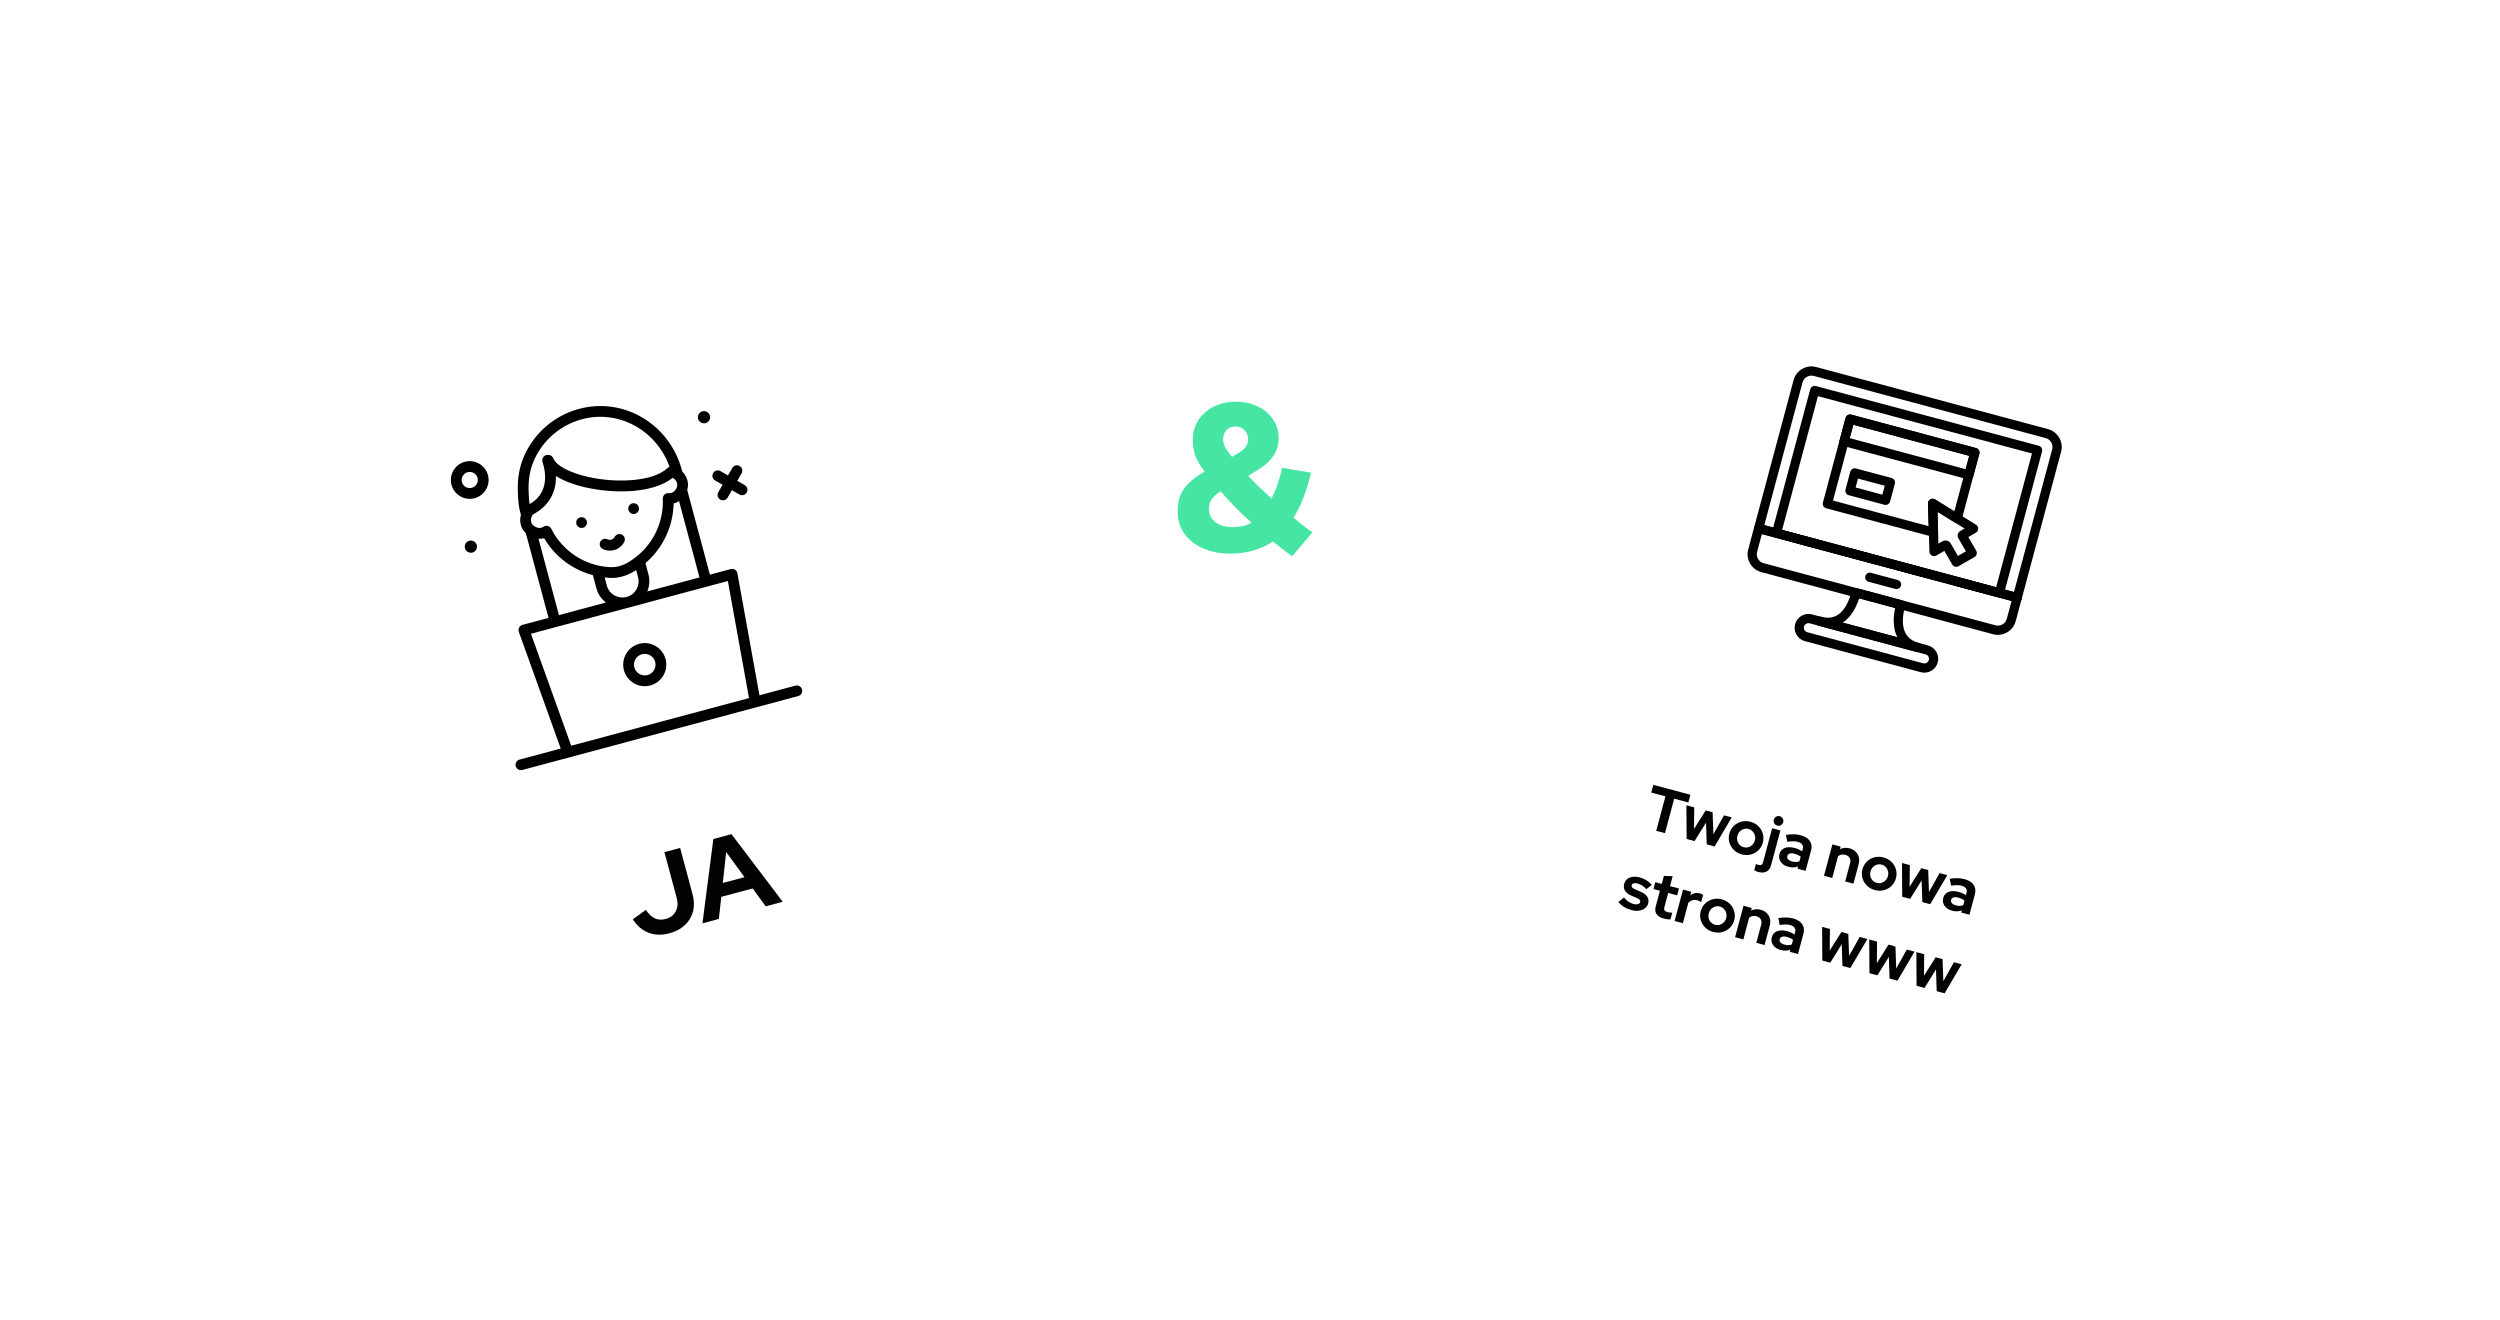 <svg width="1002" height="529" viewBox="0 0 1002 529" fill="none" xmlns="http://www.w3.org/2000/svg">
<g filter="url(#filter0_d_98_4)">
<rect x="37" y="124.104" width="353" height="377" rx="25" transform="rotate(-15 37 124.104)" fill="white"/>
<path d="M281.549 366.056L285.915 332.275L293.174 330.33L313.715 357.437L306.89 359.265L301.661 352.095L289.099 355.46L288.113 364.297L281.549 366.056ZM289.704 349.894L298.398 347.565L291.046 337.515L289.704 349.894Z" fill="#020202"/>
<path d="M268.307 370.069C265.264 370.884 262.479 370.808 259.952 369.839C257.425 368.87 255.314 367.075 253.618 364.455L258.849 360.677C259.983 362.361 261.188 363.498 262.464 364.087C263.77 364.669 265.204 364.751 266.769 364.332C268.653 363.827 269.997 362.815 270.801 361.295C271.634 359.767 271.778 357.989 271.235 355.961L266.297 337.531L272.599 335.842L277.584 354.446C278.244 356.909 278.301 359.207 277.755 361.341C277.201 363.447 276.118 365.259 274.506 366.778C272.894 368.296 270.828 369.394 268.307 370.069Z" fill="#020202"/>
<g clip-path="url(#clip0_98_4)">
<path d="M282.793 165.587C284.098 165.237 284.873 163.896 284.523 162.591C284.173 161.286 282.832 160.511 281.527 160.861C280.222 161.211 279.448 162.552 279.797 163.857C280.147 165.162 281.488 165.936 282.793 165.587Z" fill="black"/>
<path d="M189.354 217.458C190.659 217.108 191.433 215.767 191.083 214.462C190.734 213.157 189.392 212.382 188.087 212.732C186.782 213.082 186.008 214.423 186.358 215.728C186.707 217.033 188.049 217.807 189.354 217.458Z" fill="black"/>
<path d="M288.67 196.239C289.187 196.537 289.775 196.598 290.309 196.455C290.842 196.312 291.322 195.965 291.62 195.448L293.346 192.459L296.335 194.185C296.852 194.483 297.441 194.544 297.974 194.401C298.508 194.258 298.987 193.911 299.286 193.394C299.882 192.361 299.528 191.041 298.495 190.444L295.506 188.718L297.232 185.729C297.828 184.696 297.474 183.375 296.441 182.779C295.408 182.182 294.087 182.536 293.491 183.569L291.765 186.559L288.776 184.833C287.743 184.236 286.422 184.59 285.826 185.623C285.229 186.656 285.583 187.977 286.616 188.573L289.605 190.299L287.88 193.289C287.283 194.322 287.637 195.642 288.67 196.239Z" fill="black"/>
<path d="M246.116 216.487C247.883 216.014 249.374 214.809 250.207 213.181C250.75 212.119 250.33 210.818 249.268 210.274C248.205 209.73 246.905 210.152 246.361 211.213C245.842 212.229 244.509 212.672 243.481 212.164C242.412 211.638 241.117 212.075 240.588 213.144C240.06 214.214 240.498 215.509 241.568 216.038C242.98 216.735 244.595 216.895 246.116 216.487Z" fill="black"/>
<path d="M254.517 201.937C255.669 201.628 256.353 200.444 256.044 199.292C255.736 198.139 254.551 197.455 253.399 197.764C252.247 198.073 251.563 199.257 251.872 200.41C252.18 201.562 253.365 202.246 254.517 201.937Z" fill="black"/>
<path d="M233.654 207.528C234.806 207.219 235.49 206.035 235.181 204.882C234.872 203.73 233.688 203.046 232.536 203.355C231.383 203.664 230.7 204.848 231.008 206C231.317 207.153 232.501 207.837 233.654 207.528Z" fill="black"/>
<path d="M256.18 254.042C251.578 255.275 248.837 260.022 250.07 264.624C251.303 269.225 256.05 271.966 260.652 270.733C265.254 269.5 267.994 264.753 266.761 260.152C265.528 255.55 260.781 252.809 256.18 254.042ZM259.534 266.561C257.233 267.177 254.86 265.807 254.243 263.506C253.626 261.205 254.996 258.832 257.298 258.215C259.599 257.598 261.972 258.968 262.589 261.27C263.205 263.571 261.835 265.944 259.534 266.561Z" fill="black"/>
<path d="M190.227 195.683C194.254 194.604 196.652 190.45 195.573 186.424C194.494 182.398 190.34 180 186.314 181.078C182.288 182.157 179.89 186.311 180.968 190.338C182.047 194.364 186.201 196.762 190.227 195.683ZM187.432 185.251C189.158 184.789 190.938 185.816 191.4 187.542C191.863 189.268 190.835 191.048 189.109 191.51C187.383 191.973 185.604 190.945 185.141 189.219C184.679 187.493 185.706 185.714 187.432 185.251Z" fill="black"/>
<path d="M318.812 270.803L304.388 274.668L295.561 225.786C295.453 225.192 295.102 224.67 294.591 224.346C294.081 224.023 293.46 223.927 292.876 224.084L284.53 226.32L275.443 192.405C275.441 192.399 275.436 192.394 275.434 192.388C275.723 191.411 275.837 190.4 275.7 189.417C275.457 187.69 274.645 186.169 273.464 185.023L273.284 184.351C268.515 166.554 251.059 155.644 233.544 159.514C222.864 161.882 214.013 169.288 209.817 179.356C208.194 183.252 207.425 187.667 207.532 192.476C207.616 196.235 207.905 199.062 208.391 200.879L208.743 202.193C208.754 202.231 208.781 202.257 208.793 202.294C208.388 203.679 208.376 205.183 208.821 206.64C209.174 207.787 209.851 208.819 210.747 209.671L219.852 243.651L209.42 246.447C208.837 246.603 208.346 246.997 208.066 247.531C207.785 248.067 207.743 248.695 207.947 249.263L224.743 296.01L208.233 300.434C207.08 300.742 206.397 301.927 206.705 303.079C207.014 304.231 208.199 304.915 209.351 304.606L319.93 274.977C321.082 274.668 321.766 273.484 321.457 272.331C321.149 271.179 319.964 270.494 318.812 270.803ZM259.44 233.043C260.296 230.939 260.535 228.568 259.903 226.21L258.695 221.702C265.652 215.747 269.815 207.014 269.982 197.789C270.765 197.608 271.484 197.277 272.157 196.833L280.358 227.438L259.44 233.043ZM243.212 230.683L242.333 227.403C242.982 227.476 243.622 227.591 244.279 227.624C245.995 227.709 247.709 227.522 249.375 227.076C251.145 226.601 252.862 225.833 254.474 224.789L254.965 224.472L255.73 227.329C256.655 230.78 254.6 234.34 251.148 235.265C247.697 236.19 244.137 234.135 243.212 230.683ZM212.952 205.373C212.581 204.162 212.937 202.873 213.86 202.029C215.642 201.157 223.115 196.881 222.823 186.771C225.835 188.696 229.952 190.289 234.926 191.401C246.39 193.965 261.802 193.762 269.609 187.521C270.575 187.984 271.266 188.905 271.422 190.018C271.545 190.893 271.182 191.883 270.45 192.666C269.719 193.447 268.999 193.731 267.962 193.652C267.345 193.604 266.736 193.823 266.291 194.255C265.846 194.686 265.608 195.288 265.638 195.907C266.103 205.78 261.249 215.248 252.973 220.614L252.125 221.164C249.76 222.696 247.118 223.438 244.494 223.31C234.471 222.812 225.452 216.918 220.954 207.932C220.677 207.378 220.176 206.969 219.578 206.811C219.209 206.712 218.825 206.715 218.463 206.812C218.239 206.872 218.025 206.967 217.828 207.099C217.097 207.587 216.362 207.826 215.163 207.413C214.069 207.035 213.222 206.253 212.952 205.373ZM213.805 181.018C217.46 172.247 225.199 165.792 234.476 163.732C248.938 160.537 263.346 168.964 268.357 183.105C268.082 183.205 267.816 183.341 267.599 183.549C261.656 189.192 246.814 189.633 235.868 187.186C228.29 185.492 222.862 182.591 221.705 179.614C221.278 178.518 219.875 178.034 218.749 178.444C217.664 178.844 217.087 180.027 217.439 181.128C221.162 192.76 213.965 197.155 212.242 198.019C212.039 196.567 211.902 194.682 211.851 192.381C211.759 188.177 212.416 184.354 213.805 181.018ZM215.825 211.929C216.602 211.986 217.357 211.919 218.085 211.7C222.4 219.085 229.481 224.355 237.626 226.528L239.039 231.801C239.671 234.158 241.063 236.092 242.856 237.487L224.025 242.532L215.825 211.929ZM212.806 250.011L291.727 228.864L300.201 275.79L228.93 294.887L212.806 250.011Z" fill="black"/>
</g>
</g>
<g filter="url(#filter1_d_98_4)">
<rect x="624.574" y="32.741" width="353" height="377" rx="25" transform="rotate(15 624.574 32.741)" fill="white"/>
<path d="M768.162 391.115L768.08 377.608L771.219 378.45L771.122 387.12L775.807 379.679L778.585 380.423L778.891 389.227L783.149 381.646L786.239 382.474L779.391 394.124L776.228 393.276L775.943 384.581L771.35 391.969L768.162 391.115Z" fill="#020202"/>
<path d="M749.272 386.054L749.189 372.548L752.329 373.389L752.231 382.059L756.917 374.618L759.694 375.363L760.001 384.167L764.258 376.585L767.349 377.414L760.5 389.063L757.337 388.215L757.053 379.521L752.459 386.908L749.272 386.054Z" fill="#020202"/>
<path d="M730.383 380.993L730.301 367.486L733.44 368.327L733.343 376.998L738.028 369.557L740.805 370.301L741.112 379.105L745.369 371.524L748.46 372.352L741.612 384.002L738.448 383.154L738.164 374.459L733.57 381.847L730.383 380.993Z" fill="#020202"/>
<path d="M713.69 376.753C712.788 376.511 712.035 376.137 711.429 375.629C710.827 375.106 710.411 374.502 710.179 373.819C709.948 373.136 709.934 372.416 710.137 371.66C710.46 370.452 711.161 369.639 712.24 369.221C713.339 368.791 714.685 368.789 716.279 369.216C717.373 369.509 718.358 369.954 719.234 370.551L719.48 369.634C719.674 368.909 719.595 368.302 719.243 367.81C718.892 367.319 718.281 366.957 717.412 366.724C716.881 366.582 716.286 366.518 715.626 366.531C714.972 366.528 714.194 366.596 713.294 366.734L712.74 363.972C713.859 363.788 714.9 363.705 715.862 363.721C716.84 363.741 717.788 363.875 718.705 364.12C720.396 364.573 721.598 365.335 722.311 366.407C723.045 367.466 723.214 368.736 722.817 370.217L720.63 378.38L717.37 377.506L717.61 376.613C716.991 376.861 716.36 376.994 715.717 377.011C715.074 377.029 714.398 376.943 713.69 376.753ZM713.296 372.428C713.166 372.911 713.272 373.354 713.613 373.756C713.958 374.142 714.477 374.427 715.169 374.613C715.716 374.759 716.241 374.831 716.742 374.827C717.248 374.807 717.723 374.71 718.166 374.536L718.658 372.701C718.299 372.432 717.912 372.199 717.499 372.002C717.086 371.805 716.63 371.64 716.131 371.506C715.374 371.303 714.74 371.288 714.228 371.462C713.736 371.623 713.425 371.945 713.296 372.428Z" fill="#020202"/>
<path d="M695.426 371.625L698.797 359.044L702.105 359.931L701.827 360.969C703.005 360.37 704.295 360.259 705.695 360.634C706.677 360.897 707.48 361.345 708.104 361.978C708.749 362.6 709.179 363.345 709.395 364.213C709.615 365.066 709.591 365.991 709.324 366.99L707.234 374.789L703.926 373.903L705.886 366.586C706.106 365.765 706.045 365.059 705.704 364.467C705.366 363.859 704.795 363.447 703.99 363.231C703.427 363.08 702.897 363.059 702.402 363.168C701.911 363.261 701.467 363.47 701.07 363.794L698.734 372.512L695.426 371.625Z" fill="#020202"/>
<path d="M686.613 369.523C685.357 369.187 684.3 368.593 683.441 367.741C682.582 366.89 681.986 365.894 681.654 364.752C681.321 363.61 681.319 362.428 681.647 361.204C681.975 359.981 682.56 358.956 683.403 358.129C684.266 357.29 685.282 356.717 686.452 356.409C687.637 356.106 688.858 356.122 690.114 356.459C691.369 356.795 692.427 357.389 693.286 358.241C694.161 359.096 694.754 360.101 695.066 361.254C695.399 362.396 695.401 363.578 695.073 364.802C694.745 366.025 694.152 367.048 693.293 367.871C692.451 368.698 691.445 369.265 690.275 369.573C689.106 369.88 687.885 369.864 686.613 369.523ZM687.383 366.649C688.043 366.826 688.674 366.823 689.275 366.639C689.893 366.459 690.428 366.137 690.88 365.671C691.353 365.194 691.68 364.617 691.862 363.941C692.047 363.249 692.052 362.586 691.877 361.953C691.718 361.323 691.416 360.776 690.971 360.312C690.546 359.836 690.004 359.509 689.344 359.333C688.7 359.16 688.067 359.172 687.445 359.367C686.827 359.547 686.292 359.869 685.84 360.335C685.387 360.8 685.068 361.379 684.883 362.071C684.702 362.747 684.688 363.408 684.843 364.054C685.003 364.683 685.305 365.23 685.75 365.694C686.195 366.158 686.739 366.477 687.383 366.649Z" fill="#020202"/>
<path d="M671.182 365.13L674.553 352.549L677.862 353.435L677.486 354.836C678.035 354.396 678.63 354.107 679.272 353.968C679.913 353.829 680.587 353.855 681.296 354.045C681.903 354.225 682.336 354.444 682.595 354.703L681.818 357.601C681.607 357.424 681.363 357.272 681.086 357.146C680.813 357.004 680.524 356.892 680.218 356.81C679.574 356.637 678.944 356.641 678.326 356.821C677.709 357 677.159 357.345 676.677 357.854L674.49 366.016L671.182 365.13Z" fill="#020202"/>
<path d="M666.862 364.179C665.461 363.804 664.483 363.205 663.926 362.383C663.391 361.549 663.287 360.521 663.614 359.297L665.297 353.019L662.713 352.326L663.451 349.574L666.034 350.266L666.895 347.054L670.404 347.192L669.343 351.152L672.941 352.116L672.203 354.869L668.605 353.905L667.104 359.508C666.949 360.087 666.965 360.54 667.154 360.867C667.347 361.177 667.765 361.419 668.409 361.591C668.731 361.678 669.025 361.739 669.291 361.776C669.578 361.801 669.897 361.8 670.25 361.774L669.518 364.503C669.15 364.525 668.7 364.499 668.167 364.425C667.651 364.356 667.216 364.274 666.862 364.179Z" fill="#020202"/>
<path d="M653.967 360.776C652.808 360.465 651.776 360.034 650.872 359.481C649.972 358.912 649.235 358.248 648.661 357.491L650.892 355.733C651.487 356.41 652.082 356.958 652.678 357.376C653.289 357.799 653.925 358.099 654.585 358.276C655.326 358.474 655.945 358.511 656.445 358.386C656.965 358.249 657.278 357.979 657.386 357.577C657.473 357.255 657.413 356.963 657.207 356.701C657.017 356.443 656.659 356.2 656.134 355.973L653.816 354.964C652.612 354.434 651.77 353.777 651.29 352.993C650.814 352.192 650.712 351.285 650.984 350.271C651.204 349.45 651.601 348.806 652.175 348.338C652.769 347.859 653.496 347.562 654.355 347.447C655.234 347.32 656.213 347.402 657.292 347.691C658.209 347.936 659.068 348.305 659.869 348.795C660.685 349.29 661.409 349.907 662.039 350.645L659.869 352.367C659.294 351.747 658.718 351.256 658.141 350.895C657.565 350.533 656.955 350.266 656.311 350.094C655.716 349.934 655.203 349.917 654.772 350.044C654.357 350.174 654.101 350.424 654.001 350.795C653.911 351.133 653.968 351.433 654.174 351.695C654.38 351.957 654.786 352.213 655.392 352.462L657.686 353.464C658.894 353.978 659.744 354.637 660.236 355.442C660.732 356.23 660.849 357.116 660.586 358.098C660.37 358.903 659.936 359.554 659.285 360.053C658.638 360.535 657.855 360.851 656.934 361.002C656.019 361.136 655.029 361.061 653.967 360.776Z" fill="#020202"/>
<path d="M782.401 361C781.499 360.758 780.745 360.384 780.139 359.876C779.538 359.353 779.121 358.749 778.89 358.066C778.659 357.383 778.645 356.663 778.848 355.907C779.171 354.699 779.872 353.886 780.951 353.468C782.05 353.038 783.396 353.036 784.99 353.463C786.084 353.756 787.069 354.202 787.945 354.798L788.191 353.881C788.385 353.156 788.306 352.549 787.954 352.058C787.603 351.567 786.992 351.205 786.123 350.972C785.592 350.829 784.997 350.765 784.337 350.778C783.683 350.775 782.905 350.843 782.005 350.981L781.451 348.219C782.57 348.035 783.611 347.952 784.573 347.968C785.551 347.988 786.498 348.122 787.416 348.367C789.106 348.82 790.309 349.583 791.022 350.654C791.756 351.713 791.925 352.983 791.528 354.465L789.341 362.627L786.081 361.753L786.321 360.86C785.702 361.108 785.071 361.241 784.428 361.258C783.785 361.276 783.109 361.19 782.401 361ZM782.007 356.675C781.877 357.158 781.983 357.601 782.324 358.003C782.669 358.389 783.188 358.674 783.88 358.86C784.427 359.006 784.952 359.078 785.453 359.074C785.959 359.054 786.433 358.957 786.877 358.783L787.369 356.948C787.009 356.679 786.623 356.446 786.21 356.249C785.797 356.052 785.341 355.887 784.842 355.753C784.085 355.55 783.451 355.535 782.938 355.709C782.447 355.87 782.136 356.193 782.007 356.675Z" fill="#020202"/>
<path d="M762.4 355.407L762.318 341.9L765.458 342.742L765.36 351.412L770.046 343.971L772.823 344.715L773.13 353.519L777.387 345.938L780.478 346.766L773.629 358.416L770.466 357.568L770.182 348.873L765.588 356.261L762.4 355.407Z" fill="#020202"/>
<path d="M751.433 352.728C750.178 352.392 749.12 351.798 748.261 350.947C747.402 350.095 746.807 349.099 746.474 347.957C746.142 346.815 746.139 345.633 746.467 344.409C746.795 343.186 747.38 342.161 748.223 341.334C749.086 340.496 750.102 339.922 751.272 339.615C752.458 339.311 753.678 339.328 754.934 339.664C756.19 340 757.247 340.594 758.106 341.446C758.981 342.301 759.574 343.306 759.887 344.459C760.219 345.601 760.221 346.783 759.894 348.007C759.566 349.23 758.972 350.253 758.114 351.076C757.271 351.903 756.265 352.47 755.095 352.778C753.926 353.085 752.705 353.069 751.433 352.728ZM752.203 349.855C752.863 350.031 753.494 350.028 754.096 349.844C754.713 349.664 755.248 349.342 755.701 348.876C756.174 348.399 756.501 347.823 756.682 347.146C756.867 346.454 756.872 345.791 756.697 345.158C756.538 344.528 756.236 343.981 755.791 343.517C755.366 343.041 754.824 342.715 754.164 342.538C753.52 342.365 752.887 342.377 752.265 342.572C751.648 342.752 751.113 343.075 750.66 343.54C750.208 344.005 749.889 344.584 749.703 345.276C749.522 345.953 749.509 346.613 749.664 347.259C749.823 347.888 750.125 348.435 750.57 348.899C751.015 349.364 751.559 349.682 752.203 349.855Z" fill="#020202"/>
<path d="M731.051 347.007L734.422 334.426L737.73 335.313L737.452 336.351C738.63 335.752 739.92 335.64 741.32 336.016C742.302 336.279 743.105 336.727 743.729 337.36C744.374 337.981 744.804 338.726 745.02 339.595C745.24 340.448 745.216 341.373 744.949 342.371L742.859 350.171L739.551 349.285L741.511 341.968C741.731 341.147 741.67 340.44 741.329 339.848C740.991 339.24 740.42 338.829 739.615 338.613C739.052 338.462 738.522 338.441 738.027 338.55C737.536 338.643 737.092 338.851 736.695 339.176L734.359 347.894L731.051 347.007Z" fill="#020202"/>
<path d="M716.748 343.408C715.847 343.166 715.093 342.792 714.487 342.285C713.885 341.761 713.469 341.158 713.238 340.475C713.007 339.791 712.993 339.072 713.196 338.315C713.519 337.108 714.22 336.295 715.298 335.876C716.397 335.446 717.743 335.444 719.337 335.871C720.432 336.165 721.417 336.61 722.292 337.207L722.538 336.289C722.732 335.565 722.654 334.957 722.302 334.466C721.951 333.975 721.34 333.613 720.471 333.38C719.939 333.237 719.344 333.173 718.685 333.186C718.03 333.183 717.253 333.251 716.353 333.389L715.799 330.627C716.918 330.444 717.958 330.36 718.92 330.376C719.898 330.397 720.846 330.53 721.764 330.776C723.454 331.229 724.656 331.991 725.37 333.062C726.104 334.121 726.273 335.392 725.876 336.873L723.689 345.035L720.429 344.161L720.668 343.268C720.05 343.516 719.419 343.649 718.776 343.667C718.132 343.684 717.457 343.598 716.748 343.408ZM716.354 339.084C716.225 339.567 716.331 340.009 716.671 340.411C717.017 340.797 717.535 341.083 718.228 341.268C718.775 341.415 719.299 341.486 719.801 341.482C720.306 341.463 720.781 341.366 721.225 341.191L721.716 339.356C721.357 339.087 720.971 338.854 720.558 338.657C720.145 338.46 719.689 338.295 719.19 338.161C718.433 337.958 717.798 337.944 717.286 338.117C716.794 338.278 716.484 338.601 716.354 339.084Z" fill="#020202"/>
<path d="M712.317 326.898C711.802 326.76 711.409 326.456 711.138 325.987C710.867 325.517 710.8 325.025 710.938 324.51C711.081 323.978 711.384 323.585 711.85 323.33C712.319 323.059 712.811 322.993 713.327 323.131C713.858 323.273 714.251 323.577 714.506 324.042C714.781 324.496 714.848 324.988 714.705 325.519C714.567 326.034 714.264 326.427 713.794 326.698C713.341 326.974 712.848 327.04 712.317 326.898ZM704.745 345.497C704.44 345.415 704.132 345.307 703.823 345.172C703.51 345.054 703.265 344.936 703.089 344.82L703.769 342.285C704.041 342.427 704.387 342.554 704.805 342.666C705.288 342.795 705.67 342.786 705.952 342.637C706.245 342.508 706.452 342.219 706.573 341.768L710.274 327.955L713.582 328.842L709.829 342.848C709.51 344.039 708.91 344.862 708.029 345.316C707.144 345.786 706.049 345.846 704.745 345.497Z" fill="#020202"/>
<path d="M698.09 338.434C696.834 338.098 695.777 337.504 694.918 336.653C694.059 335.801 693.463 334.805 693.13 333.663C692.798 332.522 692.796 331.339 693.123 330.115C693.451 328.892 694.037 327.867 694.879 327.04C695.742 326.202 696.759 325.628 697.928 325.321C699.114 325.017 700.334 325.034 701.59 325.37C702.846 325.707 703.903 326.3 704.762 327.152C705.637 328.007 706.231 329.012 706.543 330.165C706.875 331.307 706.878 332.49 706.55 333.713C706.222 334.937 705.629 335.959 704.77 336.782C703.927 337.609 702.921 338.176 701.752 338.484C700.582 338.791 699.361 338.775 698.09 338.434ZM698.86 335.561C699.52 335.737 700.15 335.734 700.752 335.55C701.369 335.37 701.904 335.048 702.357 334.582C702.83 334.105 703.157 333.529 703.338 332.852C703.524 332.16 703.529 331.497 703.353 330.864C703.194 330.234 702.892 329.687 702.447 329.223C702.023 328.747 701.48 328.421 700.82 328.244C700.176 328.071 699.543 328.083 698.921 328.278C698.304 328.458 697.769 328.781 697.316 329.246C696.864 329.711 696.545 330.29 696.359 330.982C696.178 331.659 696.165 332.319 696.32 332.965C696.479 333.594 696.781 334.141 697.226 334.605C697.671 335.07 698.216 335.388 698.86 335.561Z" fill="#020202"/>
<path d="M675.994 332.255L675.912 318.749L679.051 319.59L678.954 328.26L683.64 320.82L686.417 321.564L686.723 330.368L690.981 322.787L694.072 323.615L687.223 335.264L684.06 334.417L683.775 325.722L679.182 333.11L675.994 332.255Z" fill="#020202"/>
<path d="M663.812 328.991L667.513 315.179L661.814 313.652L662.643 310.561L677.518 314.546L676.69 317.637L671.015 316.117L667.314 329.93L663.812 328.991Z" fill="#020202"/>
<g clip-path="url(#clip1_98_4)">
<path d="M820.857 168.001L727.939 143.103C723.997 142.047 719.93 144.395 718.873 148.337L703.073 207.305C702.809 208.291 703.395 209.306 704.381 209.571L808.025 237.342C809.011 237.606 810.026 237.02 810.29 236.034L826.091 177.066C827.147 173.124 824.799 169.057 820.857 168.001ZM807.195 233.289L707.126 206.476L722.447 149.295C722.976 147.322 725.01 146.149 726.981 146.677L819.9 171.575C821.87 172.103 823.046 174.136 822.517 176.108L807.195 233.289Z" fill="black"/>
<path d="M808.978 233.769L705.334 205.997C704.347 205.733 703.332 206.319 703.068 207.305L700.674 216.238C699.618 220.181 701.966 224.248 705.908 225.304L798.827 250.201C802.769 251.258 806.836 248.91 807.892 244.967L810.286 236.034C810.55 235.048 809.964 234.033 808.978 233.769ZM804.318 244.01C803.79 245.983 801.755 247.156 799.784 246.627L706.866 221.73C704.895 221.202 703.72 219.169 704.248 217.196L706.163 210.05L806.233 236.864L804.318 244.01Z" fill="black"/>
<path d="M760.606 228.467L749.885 225.594C748.898 225.33 747.883 225.916 747.619 226.902C747.355 227.888 747.941 228.904 748.927 229.168L759.649 232.041C760.635 232.305 761.65 231.719 761.914 230.733C762.179 229.746 761.593 228.731 760.606 228.467Z" fill="black"/>
<path d="M817.154 174.67L727.806 150.73C726.82 150.465 725.805 151.052 725.541 152.038L710.219 209.221C709.954 210.207 710.54 211.222 711.527 211.486L800.875 235.427C801.861 235.691 802.876 235.105 803.141 234.119L818.463 176.936C818.727 175.95 818.141 174.935 817.154 174.67ZM800.045 231.374L714.271 208.391L728.636 154.782L814.41 177.765L800.045 231.374Z" fill="black"/>
<path d="M772.728 254.699L726.267 242.25C723.312 241.458 720.262 243.219 719.47 246.174C718.678 249.13 720.439 252.18 723.394 252.972L769.855 265.421C772.811 266.213 775.861 264.452 776.653 261.496C777.445 258.541 775.684 255.491 772.728 254.699ZM770.813 261.847L724.352 249.398C723.366 249.133 722.78 248.117 723.044 247.132C723.308 246.147 724.323 245.56 725.309 245.824L771.771 258.273C772.757 258.537 773.343 259.554 773.079 260.539C772.815 261.523 771.799 262.111 770.813 261.847Z" fill="black"/>
<path d="M769.152 253.741C763.223 252.152 761.345 247.139 763.569 238.838C763.833 237.852 763.247 236.837 762.261 236.572L744.391 231.784C743.405 231.52 742.39 232.106 742.126 233.092C739.902 241.393 735.768 244.796 729.839 243.207C728.853 242.943 727.838 243.529 727.574 244.515C727.309 245.501 727.895 246.516 728.882 246.781L768.195 257.315C769.181 257.579 770.196 256.993 770.46 256.007C770.725 255.02 770.139 254.005 769.152 253.741ZM738.543 245.539C741.396 243.691 743.664 240.409 745.172 235.824L759.566 239.681C758.578 244.405 758.901 248.382 760.45 251.409L738.543 245.539Z" fill="black"/>
<path d="M792.065 216.718L788.907 211.248L791.95 209.492C792.514 209.166 792.866 208.567 792.876 207.916C792.885 207.266 792.552 206.659 791.999 206.316L775.565 196.167C774.985 195.808 774.258 195.799 773.669 196.139C773.078 196.479 772.724 197.115 772.745 197.795L773.317 217.101C773.336 217.754 773.696 218.346 774.264 218.663C774.832 218.976 775.527 218.975 776.091 218.649L779.296 216.797L782.453 222.269C782.697 222.694 783.103 223.004 783.576 223.131C784.05 223.258 784.556 223.192 784.98 222.946L791.388 219.244C792.274 218.733 792.576 217.604 792.065 216.718ZM784.732 218.817L781.857 213.835C781.524 213.257 780.988 212.87 780.391 212.711C779.792 212.55 779.134 212.619 778.559 212.949L776.923 213.894L776.544 201.119L787.418 207.835L785.664 208.847C785.181 209.128 784.836 209.579 784.692 210.119C784.547 210.66 784.621 211.228 784.901 211.709L787.936 216.966L784.732 218.817Z" fill="black"/>
<path d="M792.009 175.594L741.974 162.187C740.988 161.923 739.973 162.509 739.709 163.495L737.315 172.43C737.05 173.416 737.636 174.431 738.623 174.695L788.658 188.102C789.644 188.367 790.659 187.781 790.923 186.794L793.317 177.859C793.582 176.873 792.996 175.858 792.009 175.594ZM787.828 184.05L741.367 171.6L742.804 166.24L789.265 178.689L787.828 184.05Z" fill="black"/>
<path d="M758.153 187.59L743.857 183.759C742.871 183.495 741.856 184.081 741.592 185.067L739.676 192.215C739.412 193.201 739.998 194.216 740.984 194.481L755.28 198.311C756.266 198.575 757.282 197.989 757.546 197.003L759.461 189.855C759.725 188.869 759.139 187.854 758.153 187.59ZM754.451 194.259L743.729 191.386L744.687 187.812L755.408 190.685L754.451 194.259Z" fill="black"/>
<path d="M792.009 175.594L741.974 162.187C740.988 161.923 739.973 162.509 739.709 163.495L730.611 197.447C730.347 198.433 730.933 199.449 731.919 199.713L774.46 211.112C775.026 211.263 775.628 211.139 776.086 210.775C776.545 210.412 776.806 209.854 776.789 209.269L776.547 201.12L783.474 205.398C783.972 205.706 784.585 205.76 785.128 205.543C785.672 205.329 786.081 204.868 786.232 204.303L793.318 177.859C793.582 176.873 792.996 175.858 792.009 175.594ZM783.302 200.944L775.566 196.167C774.986 195.808 774.259 195.799 773.67 196.139C773.079 196.481 772.725 197.115 772.745 197.797L773.015 206.894L734.664 196.618L742.804 166.24L789.265 178.689L783.302 200.944Z" fill="black"/>
</g>
</g>
<path d="M493.347 221.903C489.128 221.903 485.416 221.2 482.209 219.795C479.003 218.389 476.5 216.42 474.7 213.89C472.9 211.303 472 208.351 472 205.033C472 202.615 472.337 200.506 473.012 198.706C473.744 196.85 474.897 195.163 476.472 193.645C478.047 192.07 480.156 190.524 482.8 189.005C481.056 186.756 479.819 184.647 479.087 182.679C478.412 180.711 478.075 178.574 478.075 176.268C478.075 173.344 478.806 170.729 480.269 168.423C481.787 166.117 483.841 164.318 486.428 163.024C489.072 161.675 492.081 161 495.456 161C498.719 161 501.616 161.647 504.147 162.94C506.734 164.177 508.759 165.893 510.222 168.086C511.741 170.279 512.5 172.781 512.5 175.593C512.5 178.124 511.825 180.429 510.475 182.51C509.181 184.591 507.212 186.447 504.569 188.078L500.266 190.777C501.672 192.183 503.162 193.673 504.737 195.248C506.312 196.766 507.944 198.284 509.631 199.803C510.531 198.116 511.319 196.26 511.994 194.235C512.725 192.155 513.344 189.905 513.85 187.487L525.494 189.427C524.594 193.139 523.553 196.513 522.372 199.55C521.247 202.53 519.925 205.173 518.406 207.479C519.7 208.547 520.909 209.532 522.034 210.431C523.216 211.275 524.537 212.259 526 213.384L517.9 223C516.662 222.044 515.397 221.088 514.103 220.132C512.809 219.12 511.516 218.079 510.222 217.011C507.859 218.585 505.244 219.795 502.375 220.638C499.562 221.482 496.553 221.903 493.347 221.903ZM493.769 183.101L496.722 181.329C498.016 180.542 498.916 179.727 499.422 178.883C499.984 178.039 500.266 177.083 500.266 176.015C500.266 174.553 499.759 173.344 498.747 172.388C497.791 171.432 496.581 170.954 495.119 170.954C493.712 170.954 492.531 171.432 491.575 172.388C490.675 173.344 490.225 174.553 490.225 176.015C490.225 177.027 490.478 178.068 490.984 179.136C491.491 180.148 492.419 181.47 493.769 183.101ZM494.359 211.275C495.709 211.275 496.975 211.134 498.156 210.853C499.394 210.572 500.547 210.122 501.616 209.503C499.366 207.479 497.2 205.426 495.119 203.346C493.094 201.209 491.125 199.072 489.212 196.935C488.087 197.61 487.187 198.312 486.512 199.044C485.837 199.775 485.331 200.534 484.994 201.321C484.712 202.108 484.572 202.98 484.572 203.936C484.572 206.185 485.444 207.985 487.188 209.335C488.931 210.628 491.322 211.275 494.359 211.275Z" fill="#47E5A3"/>
<defs>
<filter id="filter0_d_98_4" x="-5" y="-5.259" width="522.547" height="539.518" filterUnits="userSpaceOnUse" color-interpolation-filters="sRGB">
<feFlood flood-opacity="0" result="BackgroundImageFix"/>
<feColorMatrix in="SourceAlpha" type="matrix" values="0 0 0 0 0 0 0 0 0 0 0 0 0 0 0 0 0 0 127 0" result="hardAlpha"/>
<feMorphology radius="12" operator="dilate" in="SourceAlpha" result="effect1_dropShadow_98_4"/>
<feOffset dy="4"/>
<feGaussianBlur stdDeviation="15"/>
<feComposite in2="hardAlpha" operator="out"/>
<feColorMatrix type="matrix" values="0 0 0 0 0.626 0 0 0 0 0.626 0 0 0 0 0.626 0 0 0 0.09 0"/>
<feBlend mode="normal" in2="BackgroundImageFix" result="effect1_dropShadow_98_4"/>
<feBlend mode="normal" in="SourceGraphic" in2="effect1_dropShadow_98_4" result="shape"/>
</filter>
<filter id="filter1_d_98_4" x="485" y="-5.259" width="522.547" height="539.518" filterUnits="userSpaceOnUse" color-interpolation-filters="sRGB">
<feFlood flood-opacity="0" result="BackgroundImageFix"/>
<feColorMatrix in="SourceAlpha" type="matrix" values="0 0 0 0 0 0 0 0 0 0 0 0 0 0 0 0 0 0 127 0" result="hardAlpha"/>
<feMorphology radius="12" operator="dilate" in="SourceAlpha" result="effect1_dropShadow_98_4"/>
<feOffset dy="4"/>
<feGaussianBlur stdDeviation="15"/>
<feComposite in2="hardAlpha" operator="out"/>
<feColorMatrix type="matrix" values="0 0 0 0 0.626 0 0 0 0 0.626 0 0 0 0 0.626 0 0 0 0.09 0"/>
<feBlend mode="normal" in2="BackgroundImageFix" result="effect1_dropShadow_98_4"/>
<feBlend mode="normal" in="SourceGraphic" in2="effect1_dropShadow_98_4" result="shape"/>
</filter>
<clipPath id="clip0_98_4">
<rect width="162" height="162" fill="white" transform="translate(148.105 167.838) rotate(-15)"/>
</clipPath>
<clipPath id="clip1_98_4">
<rect width="111" height="111" fill="white" transform="translate(721.266 139.4) rotate(15)"/>
</clipPath>
</defs>
</svg>
